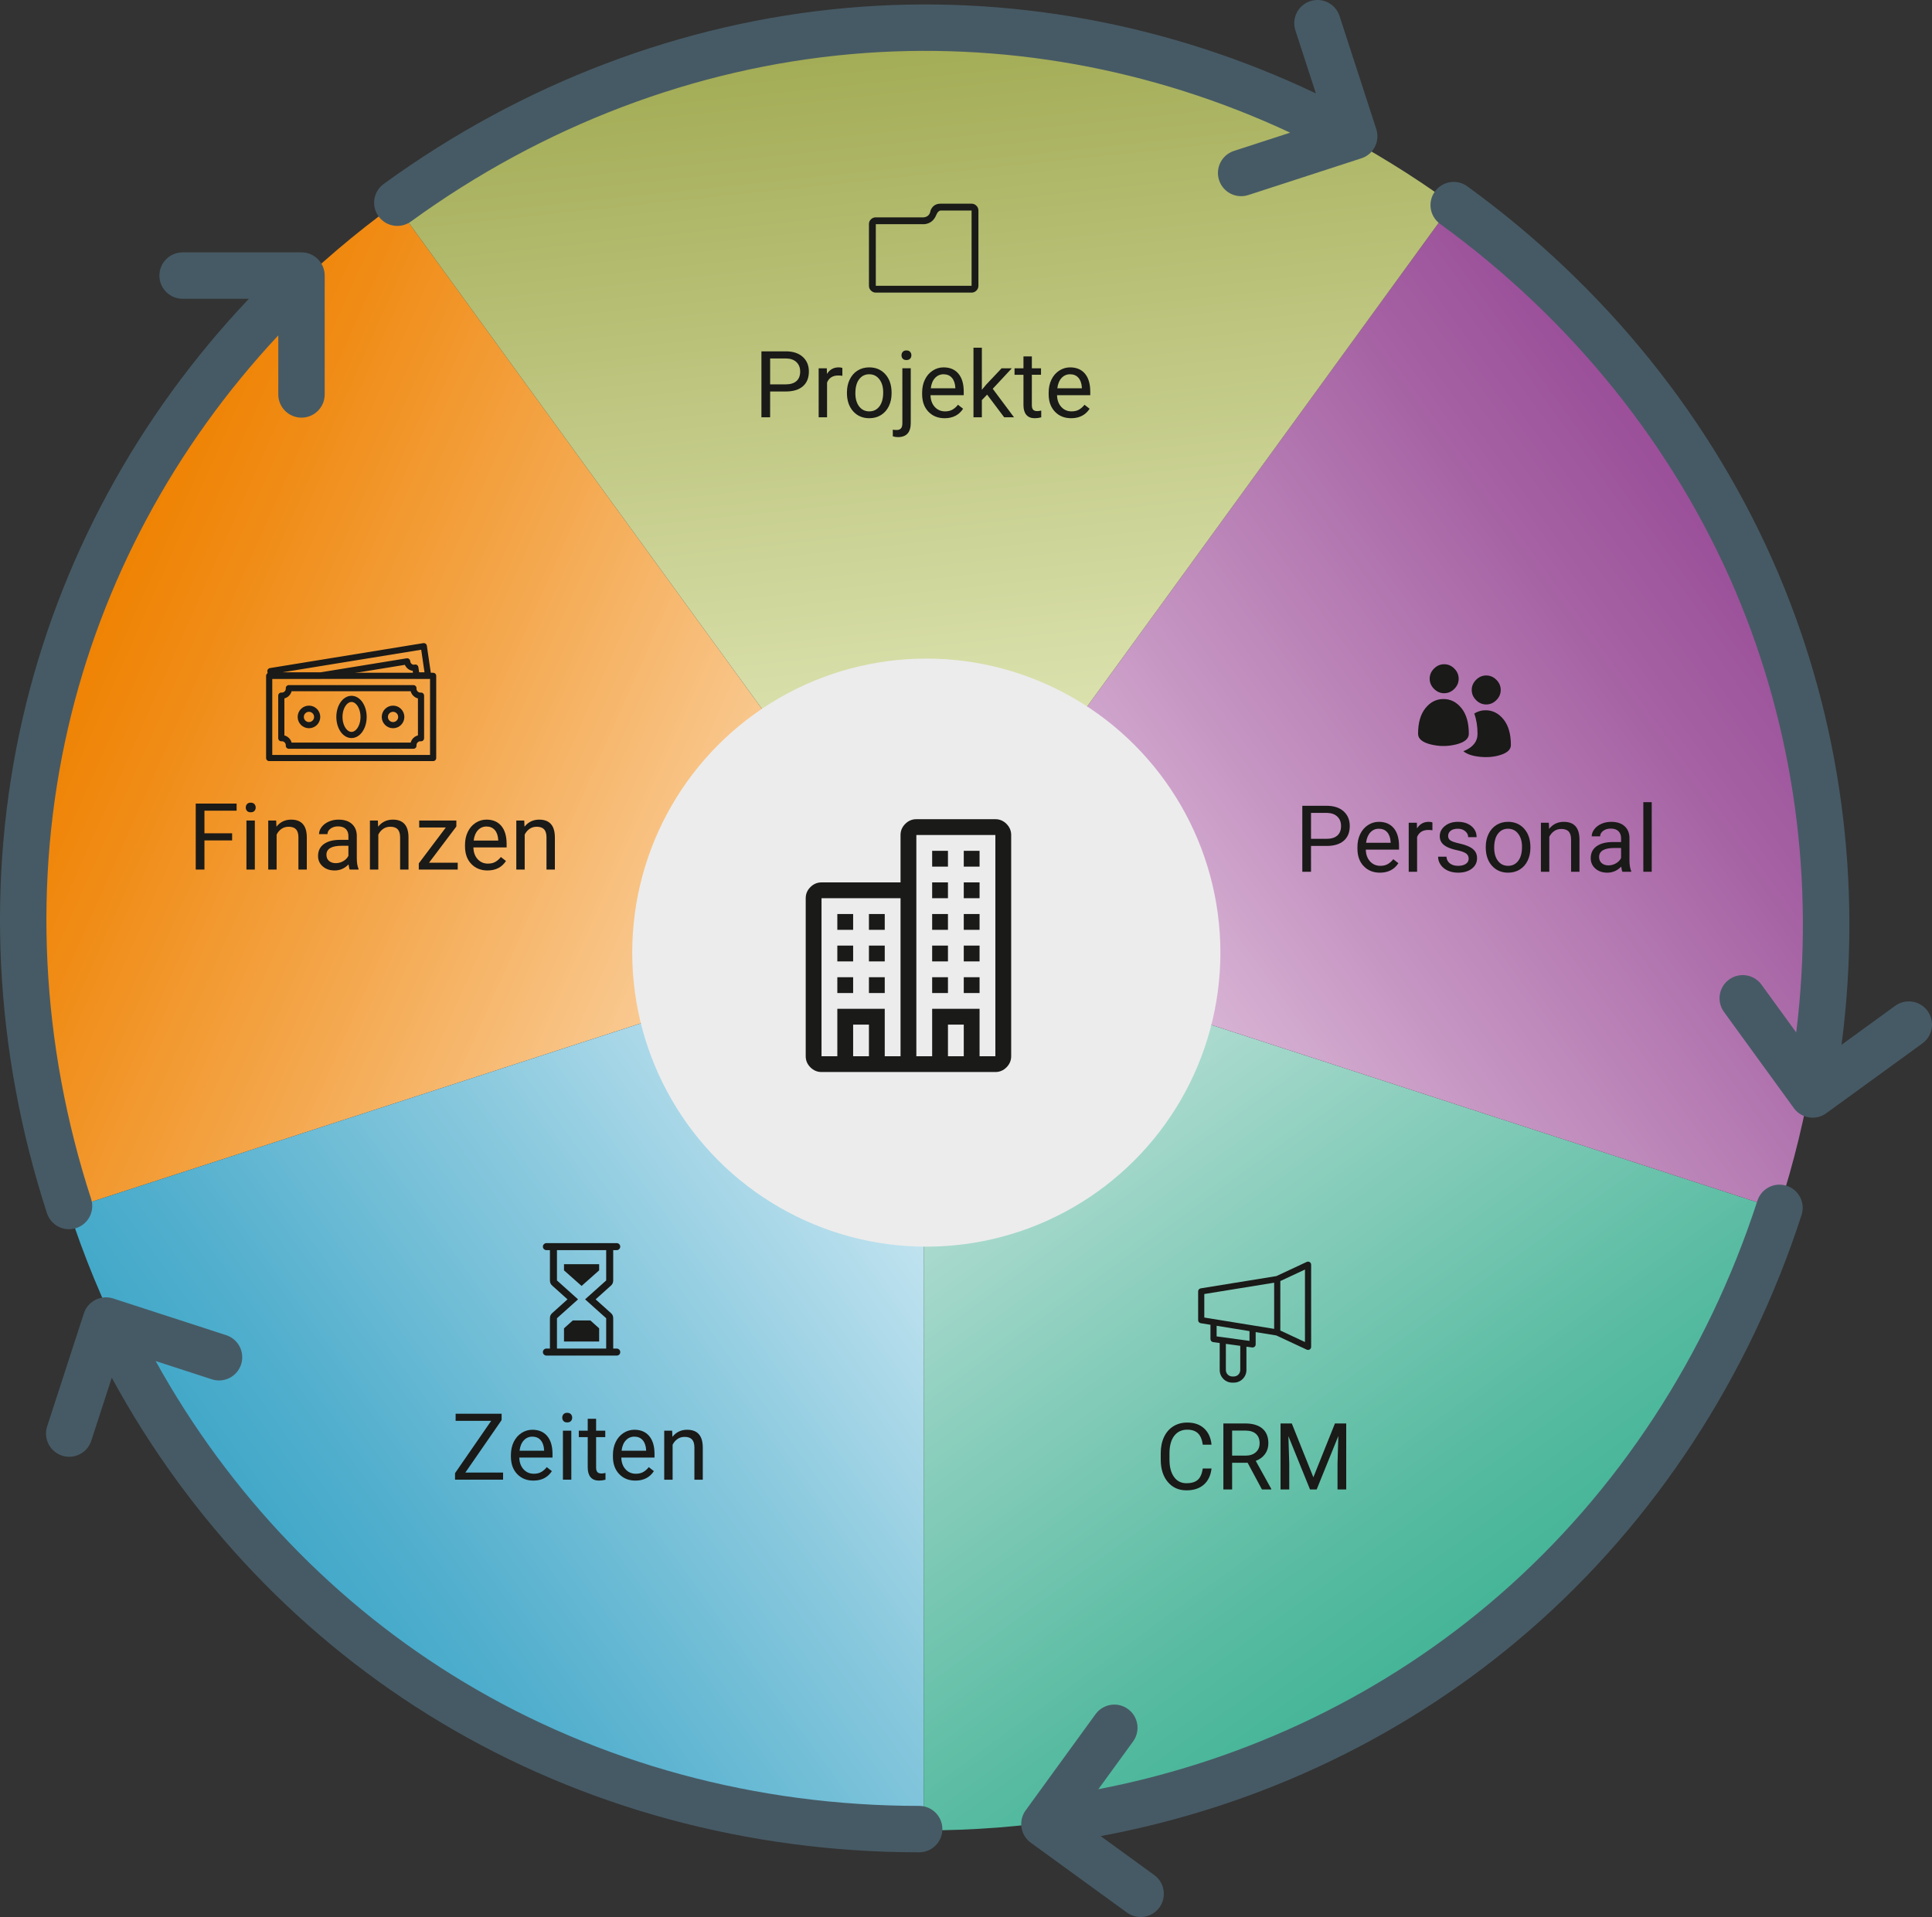<svg xmlns="http://www.w3.org/2000/svg" xmlns:xlink="http://www.w3.org/1999/xlink" viewBox="0 0 470.165 466.6"><rect x="0" y="0" width="470.165" height="466.6" fill="#333333" stroke="none"/><defs><style> .st0 { fill: none; stroke: #1a1a18; stroke-linejoin: round; stroke-width: 1.5px; } .st1 { fill: #1a1a18; } .st2 { isolation: isolate; } .st3 { mix-blend-mode: multiply; } .st4 { fill: url(#Unbenannter_Verlauf_62); } .st5 { fill: url(#Unbenannter_Verlauf_54); } .st6 { fill: url(#Unbenannter_Verlauf_66); } .st7 { fill: url(#Unbenannter_Verlauf_78); } .st8 { fill: url(#Unbenannter_Verlauf_38); } .st9 { fill: #465a65; } .st10 { fill: #ececec; } </style><linearGradient id="Unbenannter_Verlauf_66" data-name="Unbenannter Verlauf 66" x1="-862.15" y1="-4.224" x2="-971.944" y2="-194.392" gradientTransform="translate(917.237 -259.726) rotate(-36)" gradientUnits="userSpaceOnUse"><stop offset=".007" stop-color="#fde4c6"></stop><stop offset=".177" stop-color="#fad09f"></stop><stop offset=".579" stop-color="#f4a64a"></stop><stop offset=".863" stop-color="#f08b14"></stop><stop offset="1" stop-color="#ef8100"></stop></linearGradient><linearGradient id="Unbenannter_Verlauf_78" data-name="Unbenannter Verlauf 78" x1="-846.126" y1="41.225" x2="-1065.402" y2="41.225" gradientTransform="translate(917.237 -259.726) rotate(-36)" gradientUnits="userSpaceOnUse"><stop offset=".005" stop-color="#e5f4fb"></stop><stop offset=".032" stop-color="#dff1f9"></stop><stop offset=".505" stop-color="#8ac9de"></stop><stop offset=".838" stop-color="#54b0ce"></stop><stop offset="1" stop-color="#40a7c8"></stop></linearGradient><linearGradient id="Unbenannter_Verlauf_38" data-name="Unbenannter Verlauf 38" x1="-846.126" y1="-13.475" x2="-846.126" y2="206.157" gradientTransform="translate(917.237 -259.726) rotate(-36)" gradientUnits="userSpaceOnUse"><stop offset=".007" stop-color="#d7ebe6"></stop><stop offset=".457" stop-color="#8dcfbe"></stop><stop offset=".823" stop-color="#57bba1"></stop><stop offset="1" stop-color="#43b496"></stop></linearGradient><linearGradient id="Unbenannter_Verlauf_62" data-name="Unbenannter Verlauf 62" x1="-846.126" y1="41.225" x2="-626.851" y2="41.225" gradientTransform="translate(917.237 -259.726) rotate(-36)" gradientUnits="userSpaceOnUse"><stop offset=".008" stop-color="#e8cee5"></stop><stop offset=".392" stop-color="#c696c3"></stop><stop offset=".8" stop-color="#a561a3"></stop><stop offset="1" stop-color="#994d97"></stop></linearGradient><linearGradient id="Unbenannter_Verlauf_54" data-name="Unbenannter Verlauf 54" x1="-830.102" y1="-4.224" x2="-721.44" y2="-192.431" gradientTransform="translate(917.237 -259.726) rotate(-36)" gradientUnits="userSpaceOnUse"><stop offset="0" stop-color="#ebf0c6"></stop><stop offset=".371" stop-color="#d1d89e"></stop><stop offset="1" stop-color="#a2ab54"></stop></linearGradient></defs><g class="st2"><g id="Ebene_1"><g><path class="st6" d="M224.786,226.713L16.693,294.327c-29.874-91.941,1.275-187.805,79.485-244.628l128.609,177.015Z"></path><path class="st7" d="M224.786,226.713v218.802c-96.673,0-178.22-59.247-208.093-151.189l208.093-67.614Z"></path><path class="st8" d="M224.786,226.713l208.093,67.614c-29.874,91.941-111.42,151.189-208.093,151.189v-218.802Z"></path><path class="st4" d="M224.786,226.713L353.395,49.699c78.21,56.823,109.358,152.687,79.485,244.628l-208.093-67.614Z"></path><path class="st5" d="M224.786,226.713L96.178,49.699c78.21-56.823,179.007-56.823,257.217,0l-128.609,177.015Z"></path><path class="st9" d="M318.87.278c-2.966.963-4.589,4.15-3.625,7.115l4.984,15.341C284.453,5.694,245.106-1.505,206.247,1.916c-40.112,3.532-79.143,18.352-112.874,42.858-2.523,1.833-3.082,5.364-1.249,7.887s5.364,3.082,7.887,1.249c32.074-23.303,69.153-37.393,107.226-40.745,36.345-3.2,73.147,3.427,106.728,19.126l-13.672,4.442c-2.967.964-4.588,4.15-3.625,7.115.964,2.966,4.149,4.589,7.115,3.625l27.516-8.94c.58-.188,1.108-.462,1.575-.802,1.926-1.399,2.825-3.927,2.05-6.314l-8.94-27.516c-.964-2.966-4.149-4.589-7.115-3.625Z"></path><path class="st9" d="M469.086,246.065c-1.832-2.523-5.365-3.082-7.887-1.249l-13.05,9.481c5.151-39.291-.161-78.936-15.423-114.837-15.754-37.058-41.91-69.599-75.64-94.105-2.523-1.833-6.054-1.274-7.887,1.249-1.833,2.523-1.274,6.054,1.249,7.887,32.074,23.303,56.932,54.213,71.885,89.387,14.275,33.577,19.344,70.626,14.791,107.415l-8.45-11.63c-1.833-2.524-5.365-3.081-7.887-1.249-2.523,1.833-3.082,5.364-1.249,7.887l17.006,23.406c.358.493.782.911,1.249,1.251,1.926,1.399,4.608,1.473,6.638-.002l23.407-17.005c2.523-1.833,3.082-5.364,1.249-7.887Z"></path><path class="st9" d="M282.147,464.272c1.834-2.522,1.273-6.054-1.249-7.887l-13.05-9.482c38.96-7.243,75.023-24.546,104.45-50.155,30.376-26.435,53.241-61.366,66.125-101.018.964-2.966-.66-6.151-3.625-7.115s-6.151.659-7.115,3.625c-12.251,37.706-33.967,70.898-62.799,95.989-27.523,23.952-61.191,40.222-97.587,47.26l8.45-11.63c1.834-2.524,1.273-6.054-1.249-7.887-2.523-1.833-6.054-1.274-7.887,1.249l-17.006,23.406c-.358.493-.625,1.025-.803,1.575-.736,2.264.023,4.838,2.053,6.313l23.406,17.006c2.523,1.833,6.054,1.274,7.887-1.249Z"></path><path class="st9" d="M15.1,354.299c2.965.965,6.152-.66,7.115-3.626l4.985-15.341c18.928,34.815,46.528,63.766,79.977,83.839,34.527,20.72,74.815,31.672,116.508,31.672,3.119-0,5.647-2.528,5.647-5.647-0-3.118-2.528-5.647-5.647-5.647-39.646 0-77.924-10.396-110.697-30.063-31.285-18.774-57.162-45.767-75.103-78.207l13.672,4.442c2.967.964,6.151-.66,7.115-3.626.964-2.966-.659-6.151-3.626-7.115l-27.516-8.94c-.58-.188-1.168-.278-1.746-.278-2.38 0-4.594,1.517-5.369,3.903l-8.941,27.516c-.964,2.966.659,6.151,3.626,7.115Z"></path><path class="st9" d="M38.792,67.076c-.001,3.118,2.529,5.647,5.647,5.647l16.131 0c-27.262,28.76-46.268,63.955-55.022,101.97-9.037,39.24-7.003,80.941,5.881,120.593.964,2.966,4.149,4.589,7.115,3.625s4.589-4.149,3.625-7.115c-12.251-37.706-14.193-77.323-5.616-114.569,8.188-35.555,25.863-68.508,51.171-95.594l0,14.375c-0,3.119,2.529,5.646,5.647,5.647,3.118-0,5.646-2.528,5.647-5.647l0-28.932c-0-.61-.097-1.196-.275-1.746-.736-2.264-2.862-3.9-5.371-3.901l-28.932-0c-3.118 0-5.646,2.528-5.647,5.647Z"></path></g><g class="st3"><circle class="st10" cx="225.424" cy="231.864" r="71.568"></circle></g><path class="st1" d="M244.935,200.532c.761.762,1.142,1.664,1.142,2.704v53.846c0,1.04-.381,1.942-1.142,2.704-.762.761-1.664,1.142-2.704,1.142h-42.308c-1.042,0-1.943-.381-2.704-1.142-.762-.762-1.142-1.664-1.142-2.704v-38.462c0-1.04.379-1.942,1.142-2.704.761-.761,1.663-1.142,2.704-1.142h19.231v-11.538c0-1.04.379-1.942,1.142-2.704.761-.761,1.663-1.142,2.704-1.142h19.231c1.04,0,1.942.381,2.704,1.142ZM219.154,257.083v-38.462h-19.231v38.462h3.846v-11.538h11.538v11.538h3.846ZM203.77,226.313h3.846v-3.846h-3.846v3.846ZM203.77,234.006h3.846v-3.846h-3.846v3.846ZM203.77,241.698h3.846v-3.846h-3.846v3.846ZM211.462,249.39h-3.846v7.692h3.846v-7.692ZM211.462,226.313h3.846v-3.846h-3.846v3.846ZM211.462,234.006h3.846v-3.846h-3.846v3.846ZM211.462,241.698h3.846v-3.846h-3.846v3.846ZM242.231,203.236h-19.231v53.846h3.846v-11.538h11.538v11.538h3.846v-53.846ZM226.846,210.929h3.846v-3.846h-3.846v3.846ZM226.846,218.621h3.846v-3.846h-3.846v3.846ZM226.846,226.313h3.846v-3.846h-3.846v3.846ZM226.846,234.006h3.846v-3.846h-3.846v3.846ZM226.846,241.698h3.846v-3.846h-3.846v3.846ZM234.539,249.39h-3.846v7.692h3.846v-7.692ZM234.539,210.929h3.846v-3.846h-3.846v3.846ZM234.539,218.621h3.846v-3.846h-3.846v3.846ZM234.539,226.313h3.846v-3.846h-3.846v3.846ZM234.539,234.006h3.846v-3.846h-3.846v3.846ZM234.539,241.698h3.846v-3.846h-3.846v3.846Z"></path><g><path class="st1" d="M237.612,50.069c.33.33.494.72.494,1.171v18.315c0,.45-.165.841-.494,1.171-.331.33-.721.494-1.171.494h-23.31c-.451,0-.841-.165-1.171-.494-.331-.33-.494-.72-.494-1.171v-15.037c0-.45.164-.833.494-1.145.33-.312.72-.468,1.171-.468h11.655c.97-.104,1.526-.659,1.665-1.665.45-1.11,1.266-1.665,2.445-1.665h7.545c.45,0,.84.165,1.171.494ZM236.441,51.24h-7.545c-.139,0-.305.078-.494.234-.191.156-.357.39-.494.702-.555,1.457-1.544,2.255-2.966,2.393h-11.811v14.985h23.31v-18.315Z"></path><g><path class="st1" d="M187.416,95.286v6.286h-2.118v-16.058h5.922c1.757,0,3.134.449,4.13,1.346.996.897,1.494,2.084,1.494,3.562,0,1.559-.487,2.759-1.461,3.601s-2.369,1.263-4.185,1.263h-3.783ZM187.416,93.555h3.805c1.132,0,2-.267,2.603-.801.603-.534.904-1.305.904-2.314,0-.958-.301-1.723-.904-2.298s-1.43-.873-2.481-.895h-3.926v6.309Z"></path><path class="st1" d="M204.996,91.47c-.309-.051-.644-.077-1.004-.077-1.338,0-2.246.57-2.724,1.709v8.47h-2.041v-11.933h1.985l.033,1.378c.669-1.066,1.618-1.599,2.846-1.599.397,0,.698.051.904.154v1.897Z"></path><path class="st1" d="M206.109,95.495c0-1.169.23-2.22.689-3.154.459-.934,1.099-1.654,1.919-2.162s1.755-.761,2.807-.761c1.625,0,2.939.562,3.943,1.688,1.003,1.125,1.505,2.621,1.505,4.488v.144c0,1.162-.223,2.204-.667,3.126-.445.923-1.081,1.642-1.908,2.156s-1.777.772-2.851.772c-1.617,0-2.928-.562-3.932-1.688-1.003-1.125-1.505-2.614-1.505-4.466v-.144ZM208.16,95.738c0,1.323.307,2.386.921,3.187.614.802,1.436,1.202,2.465,1.202,1.037,0,1.86-.406,2.471-1.219.61-.812.915-1.95.915-3.413,0-1.309-.311-2.369-.932-3.182-.622-.812-1.447-1.219-2.476-1.219-1.007,0-1.82.401-2.437,1.202-.618.801-.927,1.948-.927,3.441Z"></path><path class="st1" d="M221.637,89.64v13.311c0,2.294-1.041,3.441-3.121,3.441-.448,0-.864-.066-1.246-.197v-1.623c.235.059.544.088.926.088.456,0,.803-.124,1.042-.37.239-.247.358-.675.358-1.286v-13.365h2.04ZM219.387,86.474c0-.323.101-.601.304-.833.202-.231.498-.347.888-.347.397,0,.698.114.904.342.206.228.309.507.309.838,0,.331-.103.607-.309.827-.206.221-.507.331-.904.331s-.695-.11-.894-.331c-.198-.22-.298-.496-.298-.827Z"></path><path class="st1" d="M229.876,101.793c-1.618,0-2.934-.531-3.949-1.594-1.014-1.062-1.521-2.483-1.521-4.263v-.375c0-1.184.226-2.24.678-3.17s1.084-1.658,1.896-2.184,1.693-.789,2.642-.789c1.551,0,2.757.511,3.617,1.533.86,1.022,1.291,2.485,1.291,4.39v.849h-8.084c.029,1.176.373,2.127,1.031,2.851.658.725,1.494,1.086,2.508,1.086.721,0,1.331-.147,1.832-.441.499-.294.937-.684,1.312-1.169l1.247.97c-1,1.537-2.5,2.305-4.5,2.305ZM229.622,91.095c-.824,0-1.515.3-2.073.899-.559.599-.904,1.439-1.037,2.52h5.977v-.154c-.059-1.037-.338-1.84-.838-2.41-.5-.569-1.177-.854-2.029-.854Z"></path><path class="st1" d="M240.22,96.047l-1.279,1.334v4.191h-2.039v-16.94h2.039v10.246l1.092-1.312,3.717-3.926h2.482l-4.644,4.985,5.183,6.948h-2.393l-4.158-5.525Z"></path><path class="st1" d="M251.106,86.75v2.89h2.228v1.577h-2.228v7.41c0,.479.1.837.298,1.077.199.239.537.359,1.015.359.235,0,.559-.044.971-.132v1.645c-.537.146-1.06.219-1.566.219-.911,0-1.599-.276-2.062-.827-.464-.552-.695-1.334-.695-2.349v-7.4h-2.173v-1.577h2.173v-2.89h2.04Z"></path><path class="st1" d="M260.667,101.793c-1.617,0-2.934-.531-3.948-1.594s-1.521-2.483-1.521-4.263v-.375c0-1.184.226-2.24.679-3.17.451-.93,1.084-1.658,1.896-2.184s1.692-.789,2.641-.789c1.552,0,2.758.511,3.617,1.533.861,1.022,1.291,2.485,1.291,4.39v.849h-8.084c.029,1.176.373,2.127,1.031,2.851.658.725,1.494,1.086,2.509,1.086.721,0,1.331-.147,1.831-.441s.938-.684,1.312-1.169l1.246.97c-1,1.537-2.5,2.305-4.5,2.305ZM260.413,91.095c-.823,0-1.514.3-2.072.899-.56.599-.904,1.439-1.037,2.52h5.977v-.154c-.059-1.037-.338-1.84-.838-2.41-.5-.569-1.176-.854-2.029-.854Z"></path></g></g><g><path class="st1" d="M318.726,307.191c-.216-.137-.487-.155-.72-.047l-7.406,3.456-18.396,2.983c-.363.059-.63.373-.63.74v7c0,.368.267.682.63.74l2.37.384v3.479c0,.375.277.692.648.743l1.601.219v6.577c0,1.69,1.375,3.065,3.065,3.065h.371c1.69,0,3.065-1.375,3.065-3.065v-5.688l1.398.191c.034.004.068.007.102.007.18,0,.355-.065.493-.185.163-.142.257-.348.257-.565v-2.995l5.026.815,7.406,3.456c.101.047.209.07.317.07.141,0,.281-.04.403-.117.216-.138.347-.376.347-.633v-20c0-.256-.131-.495-.347-.633ZM301.824,333.466c0,.863-.702,1.565-1.565,1.565h-.371c-.863,0-1.565-.702-1.565-1.565v-6.372l3.501.479v5.893ZM304.074,326.367l-8-1.095v-2.581l8,1.297v2.378ZM293.074,314.962l17-2.757v11.237l-17-2.757v-5.724ZM317.574,326.646l-6-2.8v-12.045l6-2.8v17.645Z"></path><g><path class="st1" d="M294.835,357.429c-.198,1.698-.825,3.009-1.88,3.932-1.056.923-2.458,1.384-4.208,1.384-1.896,0-3.417-.68-4.56-2.04-1.144-1.36-1.715-3.18-1.715-5.459v-1.544c0-1.492.266-2.805.799-3.938.533-1.132,1.289-2.002,2.267-2.607.978-.607,2.11-.91,3.396-.91,1.706,0,3.073.477,4.103,1.428,1.029.953,1.629,2.271,1.798,3.954h-2.128c-.185-1.283-.583-2.212-1.197-2.788-.613-.574-1.472-.862-2.575-.862-1.353,0-2.413.5-3.182,1.501-.768,1.001-1.152,2.425-1.152,4.271v1.557c0,1.744.364,3.131,1.092,4.161.729,1.03,1.746,1.546,3.055,1.546,1.177,0,2.079-.268,2.708-.801.629-.532,1.046-1.461,1.252-2.784h2.128Z"></path><path class="st1" d="M303.615,356.028h-3.771v6.495h-2.129v-16.057h5.315c1.809,0,3.2.412,4.175,1.234.974.824,1.461,2.022,1.461,3.596,0,1-.271,1.871-.811,2.613-.54.743-1.292,1.299-2.255,1.666l3.771,6.815v.132h-2.272l-3.484-6.495ZM299.843,354.297h3.253c1.052,0,1.888-.272,2.509-.818.621-.545.933-1.273.933-2.188,0-.994-.297-1.756-.889-2.287-.592-.529-1.446-.799-2.563-.807h-3.242v6.1Z"></path><path class="st1" d="M314.366,346.467l5.25,13.102,5.25-13.102h2.746v16.057h-2.118v-6.252l.199-6.75-5.272,13.002h-1.621l-5.26-12.969.209,6.717v6.252h-2.117v-16.057h2.734Z"></path></g></g><g><path class="st1" d="M354.361,181.191c-2.059.515-4.118.515-6.176,0-2.059-.514-3.088-1.374-3.088-2.581,0-2.676.596-4.757,1.787-6.242,1.191-1.485,2.654-2.228,4.389-2.228,1.735,0,3.198.743,4.389,2.228,1.191,1.485,1.787,3.566,1.787,6.242,0,1.206-1.03,2.066-3.088,2.581ZM351.449,168.729c-.942,0-1.765-.353-2.47-1.059s-1.059-1.529-1.059-2.47c0-.941.353-1.765,1.059-2.47s1.529-1.059,2.47-1.059c.941,0,1.765.353,2.47,1.059s1.059,1.529,1.059,2.47c0,.942-.353,1.765-1.059,2.47-.706.706-1.529,1.059-2.47,1.059ZM365.896,175.103c1.191,1.485,1.787,3.566,1.787,6.242,0,1.03-.772,1.809-2.316,2.338-1.544.529-3.25.706-5.117.529-1.868-.176-3.242-.633-4.125-1.368,2.294-.911,3.441-2.323,3.441-4.235,0-1.823-.265-3.47-.794-4.941.853-.529,1.765-.794,2.735-.794,1.735,0,3.198.743,4.389,2.228ZM358.155,167.935c0-.941.353-1.765,1.059-2.47s1.529-1.059,2.47-1.059c.941,0,1.765.353,2.47,1.059s1.059,1.529,1.059,2.47c0,.942-.353,1.765-1.059,2.47s-1.529,1.059-2.47,1.059c-.942,0-1.765-.353-2.47-1.059s-1.059-1.529-1.059-2.47Z"></path><g><path class="st1" d="M319.044,205.899v6.286h-2.118v-16.058h5.923c1.757,0,3.133.449,4.13,1.346.996.897,1.494,2.084,1.494,3.562,0,1.559-.487,2.759-1.462,3.601-.974.842-2.369,1.263-4.185,1.263h-3.782ZM319.044,204.167h3.805c1.132,0,1.999-.267,2.602-.801.604-.534.904-1.305.904-2.314,0-.958-.301-1.723-.904-2.298-.603-.575-1.43-.873-2.48-.895h-3.926v6.309Z"></path><path class="st1" d="M335.807,212.406c-1.617,0-2.934-.531-3.948-1.594-1.014-1.062-1.521-2.483-1.521-4.263v-.375c0-1.184.227-2.24.678-3.17.453-.93,1.084-1.658,1.896-2.184s1.693-.789,2.643-.789c1.551,0,2.756.511,3.617,1.533.859,1.022,1.29,2.485,1.29,4.39v.849h-8.084c.029,1.176.373,2.127,1.031,2.851.657.725,1.494,1.086,2.509,1.086.721,0,1.33-.147,1.831-.441.499-.294.937-.684,1.312-1.169l1.247.97c-1,1.537-2.5,2.305-4.5,2.305ZM335.554,201.708c-.824,0-1.516.3-2.074.899s-.904,1.439-1.036,2.52h5.978v-.154c-.059-1.037-.338-1.84-.838-2.41-.5-.569-1.178-.854-2.029-.854Z"></path><path class="st1" d="M348.589,202.083c-.309-.051-.644-.077-1.004-.077-1.338,0-2.246.57-2.724,1.709v8.47h-2.04v-11.933h1.984l.033,1.378c.669-1.066,1.617-1.599,2.846-1.599.396,0,.698.051.904.154v1.897Z"></path><path class="st1" d="M357.411,209.02c0-.552-.207-.98-.623-1.285-.416-.305-1.14-.568-2.172-.789-1.033-.22-1.854-.485-2.46-.794-.606-.309-1.056-.676-1.345-1.103-.291-.426-.437-.934-.437-1.522,0-.978.413-1.805,1.241-2.481.826-.676,1.884-1.015,3.17-1.015,1.354,0,2.451.349,3.293,1.048.842.698,1.262,1.592,1.262,2.68h-2.051c0-.559-.237-1.04-.711-1.445-.475-.404-1.072-.606-1.793-.606-.742,0-1.322.162-1.742.485-.419.324-.629.746-.629,1.268,0,.493.195.864.585,1.114.39.25,1.094.489,2.112.717,1.018.228,1.844.5,2.476.816.632.316,1.101.697,1.406,1.142.305.445.458.987.458,1.626,0,1.066-.428,1.921-1.279,2.564-.854.644-1.96.965-3.32.965-.955,0-1.801-.169-2.536-.507-.735-.338-1.312-.811-1.726-1.417-.416-.606-.623-1.263-.623-1.968h2.039c.037.684.311,1.226.822,1.626.511.401,1.186.601,2.023.601.771,0,1.392-.156,1.858-.469s.7-.729.7-1.251Z"></path><path class="st1" d="M361.57,206.108c0-1.169.229-2.22.689-3.154.459-.934,1.099-1.654,1.918-2.162.82-.507,1.756-.761,2.807-.761,1.625,0,2.939.562,3.943,1.688,1.004,1.125,1.506,2.621,1.506,4.488v.144c0,1.162-.223,2.204-.668,3.126-.445.923-1.08,1.642-1.908,2.156-.826.515-1.777.772-2.851.772-1.617,0-2.928-.562-3.932-1.688-1.003-1.125-1.505-2.614-1.505-4.466v-.144ZM363.62,206.351c0,1.323.307,2.386.921,3.187.614.802,1.436,1.202,2.465,1.202,1.037,0,1.86-.406,2.471-1.219.61-.812.915-1.95.915-3.413,0-1.309-.311-2.369-.932-3.182s-1.447-1.219-2.477-1.219c-1.007,0-1.819.401-2.437,1.202-.618.801-.927,1.948-.927,3.441Z"></path><path class="st1" d="M376.921,200.252l.066,1.5c.911-1.147,2.102-1.72,3.572-1.72,2.522,0,3.795,1.423,3.816,4.268v7.885h-2.04v-7.896c-.008-.86-.204-1.496-.591-1.908-.385-.412-.986-.618-1.803-.618-.662,0-1.242.176-1.742.529s-.89.816-1.169,1.39v8.503h-2.04v-11.933h1.93Z"></path><path class="st1" d="M394.821,212.185c-.118-.235-.214-.654-.286-1.257-.949.985-2.082,1.478-3.397,1.478-1.177,0-2.142-.333-2.896-.998s-1.13-1.509-1.13-2.531c0-1.242.472-2.208,1.417-2.895s2.273-1.031,3.986-1.031h1.986v-.937c0-.713-.214-1.281-.641-1.704-.426-.423-1.055-.634-1.886-.634-.728,0-1.338.184-1.831.552-.492.368-.738.812-.738,1.334h-2.051c0-.595.211-1.17.634-1.726s.996-.995,1.72-1.318c.725-.324,1.521-.485,2.389-.485,1.374,0,2.451.344,3.23,1.031s1.184,1.634,1.213,2.84v5.492c0,1.095.141,1.967.42,2.614v.176h-2.14ZM391.435,210.63c.64,0,1.246-.165,1.819-.496s.989-.761,1.247-1.291v-2.448h-1.6c-2.5,0-3.75.732-3.75,2.195,0,.64.213,1.14.64,1.5s.974.54,1.644.54Z"></path><path class="st1" d="M401.956,212.185h-2.041v-16.94h2.041v16.94Z"></path></g></g><g><g><rect class="st0" x="65.507" y="164.499" width="39.898" height="20"></rect><path class="st0" d="M102.323,169.327c-.951,0-1.722-.771-1.722-1.722,0-.036.008-.07.011-.106h-30.323c.002.036.011.07.011.106,0,.951-.771,1.722-1.722,1.722-.042,0-.08-.009-.121-.012v10.362c.041-.003.08-.012.121-.012.951,0,1.722.771,1.722,1.722,0,.038-.009.074-.011.112h30.324c-.002-.038-.011-.074-.011-.112,0-.951.771-1.722,1.722-1.722.046,0,.088.01.133.013v-10.364c-.044.003-.087.013-.133.013Z"></path><ellipse class="st0" cx="85.541" cy="174.499" rx="2.941" ry="4.392"></ellipse><circle class="st0" cx="95.652" cy="174.499" r="2"></circle><circle class="st0" cx="75.188" cy="174.499" r="2"></circle><path class="st0" d="M78.014,164.399l21.07-3.427c.003.036,0,.07.005.106.137.94.97,1.585,1.86,1.44.043-.007.081-.023.122-.033l.279,1.914h2.824l-1.038-7.12-37.329,6.071.153,1.049h12.054Z"></path></g><g><path class="st1" d="M56.489,204.555h-6.738v7.091h-2.117v-16.058h9.947v1.731h-7.83v5.503h6.738v1.731Z"></path><path class="st1" d="M59.809,196.548c0-.331.101-.61.303-.838s.502-.342.899-.342c.396,0,.698.114.904.342.205.228.309.507.309.838,0,.331-.104.607-.309.827-.206.221-.508.331-.904.331-.397,0-.697-.11-.899-.331-.202-.22-.303-.496-.303-.827ZM62.014,211.646h-2.04v-11.933h2.04v11.933Z"></path><path class="st1" d="M67.208,199.714l.066,1.5c.911-1.147,2.103-1.72,3.573-1.72,2.521,0,3.794,1.423,3.815,4.268v7.885h-2.04v-7.896c-.008-.86-.204-1.496-.59-1.908s-.987-.618-1.804-.618c-.661,0-1.242.176-1.742.529s-.89.816-1.169,1.39v8.503h-2.04v-11.933h1.93Z"></path><path class="st1" d="M85.108,211.646c-.117-.235-.213-.654-.286-1.257-.949.985-2.081,1.478-3.397,1.478-1.176,0-2.142-.333-2.895-.998-.754-.666-1.131-1.509-1.131-2.531,0-1.242.473-2.208,1.417-2.895.945-.688,2.274-1.031,3.987-1.031h1.985v-.937c0-.713-.214-1.281-.64-1.704-.427-.423-1.056-.634-1.887-.634-.728,0-1.338.184-1.83.552-.493.368-.739.812-.739,1.334h-2.051c0-.595.211-1.17.634-1.726s.996-.995,1.721-1.318c.724-.324,1.52-.485,2.388-.485,1.374,0,2.452.344,3.231,1.031s1.184,1.634,1.213,2.84v5.492c0,1.095.14,1.967.419,2.614v.176h-2.14ZM81.722,210.091c.64,0,1.246-.165,1.819-.496.574-.331.989-.761,1.247-1.291v-2.448h-1.6c-2.5,0-3.75.732-3.75,2.195,0,.64.214,1.14.64,1.5.427.36.975.54,1.644.54Z"></path><path class="st1" d="M91.956,199.714l.066,1.5c.911-1.147,2.103-1.72,3.573-1.72,2.521,0,3.794,1.423,3.815,4.268v7.885h-2.04v-7.896c-.008-.86-.204-1.496-.59-1.908s-.987-.618-1.804-.618c-.661,0-1.242.176-1.742.529s-.89.816-1.169,1.39v8.503h-2.04v-11.933h1.93Z"></path><path class="st1" d="M104.407,209.981h6.981v1.666h-9.474v-1.5l6.584-8.746h-6.484v-1.687h9.043v1.444l-6.65,8.823Z"></path><path class="st1" d="M118.634,211.867c-1.617,0-2.934-.531-3.948-1.594-1.014-1.062-1.521-2.483-1.521-4.263v-.375c0-1.184.227-2.24.679-3.17s1.084-1.658,1.896-2.184,1.692-.789,2.642-.789c1.551,0,2.757.511,3.617,1.533.86,1.022,1.29,2.485,1.29,4.39v.849h-8.084c.029,1.176.373,2.127,1.031,2.851.658.725,1.494,1.086,2.509,1.086.721,0,1.331-.147,1.831-.441s.938-.684,1.312-1.169l1.246.97c-1,1.537-2.5,2.305-4.5,2.305ZM118.381,201.169c-.824,0-1.515.3-2.073.899-.56.599-.904,1.439-1.037,2.52h5.978v-.154c-.059-1.037-.338-1.84-.838-2.41-.5-.569-1.177-.854-2.029-.854Z"></path><path class="st1" d="M127.578,199.714l.066,1.5c.911-1.147,2.103-1.72,3.573-1.72,2.521,0,3.794,1.423,3.815,4.268v7.885h-2.04v-7.896c-.008-.86-.204-1.496-.59-1.908s-.987-.618-1.804-.618c-.661,0-1.242.176-1.742.529s-.89.816-1.169,1.39v8.503h-2.04v-11.933h1.93Z"></path></g></g><g><path class="st1" d="M148.641,312.941l-3.69,3.315,3.69,3.315c.392.321.588.749.588,1.283v7.379h.856c.214,0,.409.08.588.241.178.16.267.365.267.615,0,.249-.08.455-.241.615s-.366.241-.615.241h-17.111c-.214,0-.41-.08-.588-.241-.179-.16-.267-.366-.267-.615,0-.25.089-.455.267-.615.178-.16.374-.241.588-.241h.856v-7.379c0-.535.196-.962.588-1.283l3.69-3.315-3.69-3.315c-.393-.321-.588-.749-.588-1.283v-7.379h-.856c-.214,0-.41-.08-.588-.241-.179-.16-.267-.365-.267-.615,0-.249.089-.455.267-.615.178-.16.374-.241.588-.241h17.111c.214,0,.409.08.588.241.178.16.267.366.267.615,0,.25-.089.455-.267.615-.179.16-.374.241-.588.241h-.856v7.379c0,.535-.196.962-.588,1.283ZM147.518,304.278h-11.978v7.379l5.133,4.599-5.133,4.599v7.379h11.978v-7.379l-5.133-4.599,5.133-4.599v-7.379ZM141.53,312.994l-4.278-3.796v-1.497h8.555v1.497l-4.278,3.796ZM139.391,321.389h4.278l2.139,1.925v3.208h-8.555v-3.208l2.139-1.925Z"></path><g><path class="st1" d="M113.238,358.421h9.187v1.731h-11.69v-1.588l8.801-12.738h-8.657v-1.731h11.194v1.545l-8.833,12.781Z"></path><path class="st1" d="M129.803,360.373c-1.617,0-2.934-.531-3.948-1.594-1.014-1.062-1.521-2.483-1.521-4.263v-.375c0-1.184.226-2.24.678-3.171.452-.93,1.084-1.657,1.896-2.184.812-.525,1.693-.788,2.642-.788,1.551,0,2.757.511,3.617,1.532.86,1.022,1.291,2.485,1.291,4.39v.85h-8.084c.029,1.176.373,2.127,1.031,2.851.658.725,1.494,1.086,2.509,1.086.721,0,1.331-.146,1.831-.44.5-.294.937-.685,1.312-1.169l1.247.97c-1,1.537-2.5,2.306-4.5,2.306ZM129.549,349.675c-.824,0-1.515.3-2.073.899-.559.599-.904,1.438-1.037,2.52h5.977v-.154c-.059-1.037-.338-1.84-.838-2.41-.5-.569-1.177-.854-2.029-.854Z"></path><path class="st1" d="M136.828,345.054c0-.33.101-.609.303-.838.202-.228.501-.342.899-.342.397,0,.698.114.904.342.206.229.309.508.309.838,0,.331-.103.607-.309.827-.206.221-.507.331-.904.331-.397,0-.697-.11-.899-.331-.203-.22-.303-.496-.303-.827ZM139.033,360.152h-2.041v-11.933h2.041v11.933Z"></path><path class="st1" d="M145.066,345.33v2.89h2.228v1.576h-2.228v7.41c0,.479.1.837.298,1.076.199.239.537.359,1.015.359.235,0,.559-.045.971-.133v1.645c-.537.146-1.059.22-1.566.22-.912,0-1.599-.276-2.062-.827-.463-.552-.695-1.335-.695-2.35v-7.4h-2.173v-1.576h2.173v-2.89h2.04Z"></path><path class="st1" d="M154.627,360.373c-1.617,0-2.934-.531-3.948-1.594-1.014-1.062-1.521-2.483-1.521-4.263v-.375c0-1.184.226-2.24.678-3.171.452-.93,1.084-1.657,1.896-2.184.812-.525,1.693-.788,2.642-.788,1.551,0,2.757.511,3.617,1.532.86,1.022,1.291,2.485,1.291,4.39v.85h-8.084c.029,1.176.373,2.127,1.031,2.851.658.725,1.494,1.086,2.509,1.086.721,0,1.331-.146,1.831-.44.5-.294.937-.685,1.312-1.169l1.247.97c-1,1.537-2.5,2.306-4.5,2.306ZM154.374,349.675c-.824,0-1.515.3-2.073.899-.559.599-.904,1.438-1.037,2.52h5.977v-.154c-.059-1.037-.338-1.84-.838-2.41-.5-.569-1.177-.854-2.029-.854Z"></path><path class="st1" d="M163.572,348.22l.066,1.499c.912-1.146,2.103-1.72,3.573-1.72,2.522,0,3.794,1.423,3.816,4.268v7.886h-2.04v-7.896c-.008-.86-.204-1.496-.59-1.908-.386-.411-.987-.617-1.803-.617-.662,0-1.242.176-1.742.529-.5.353-.89.815-1.169,1.39v8.503h-2.041v-11.933h1.93Z"></path></g></g></g></g></svg>